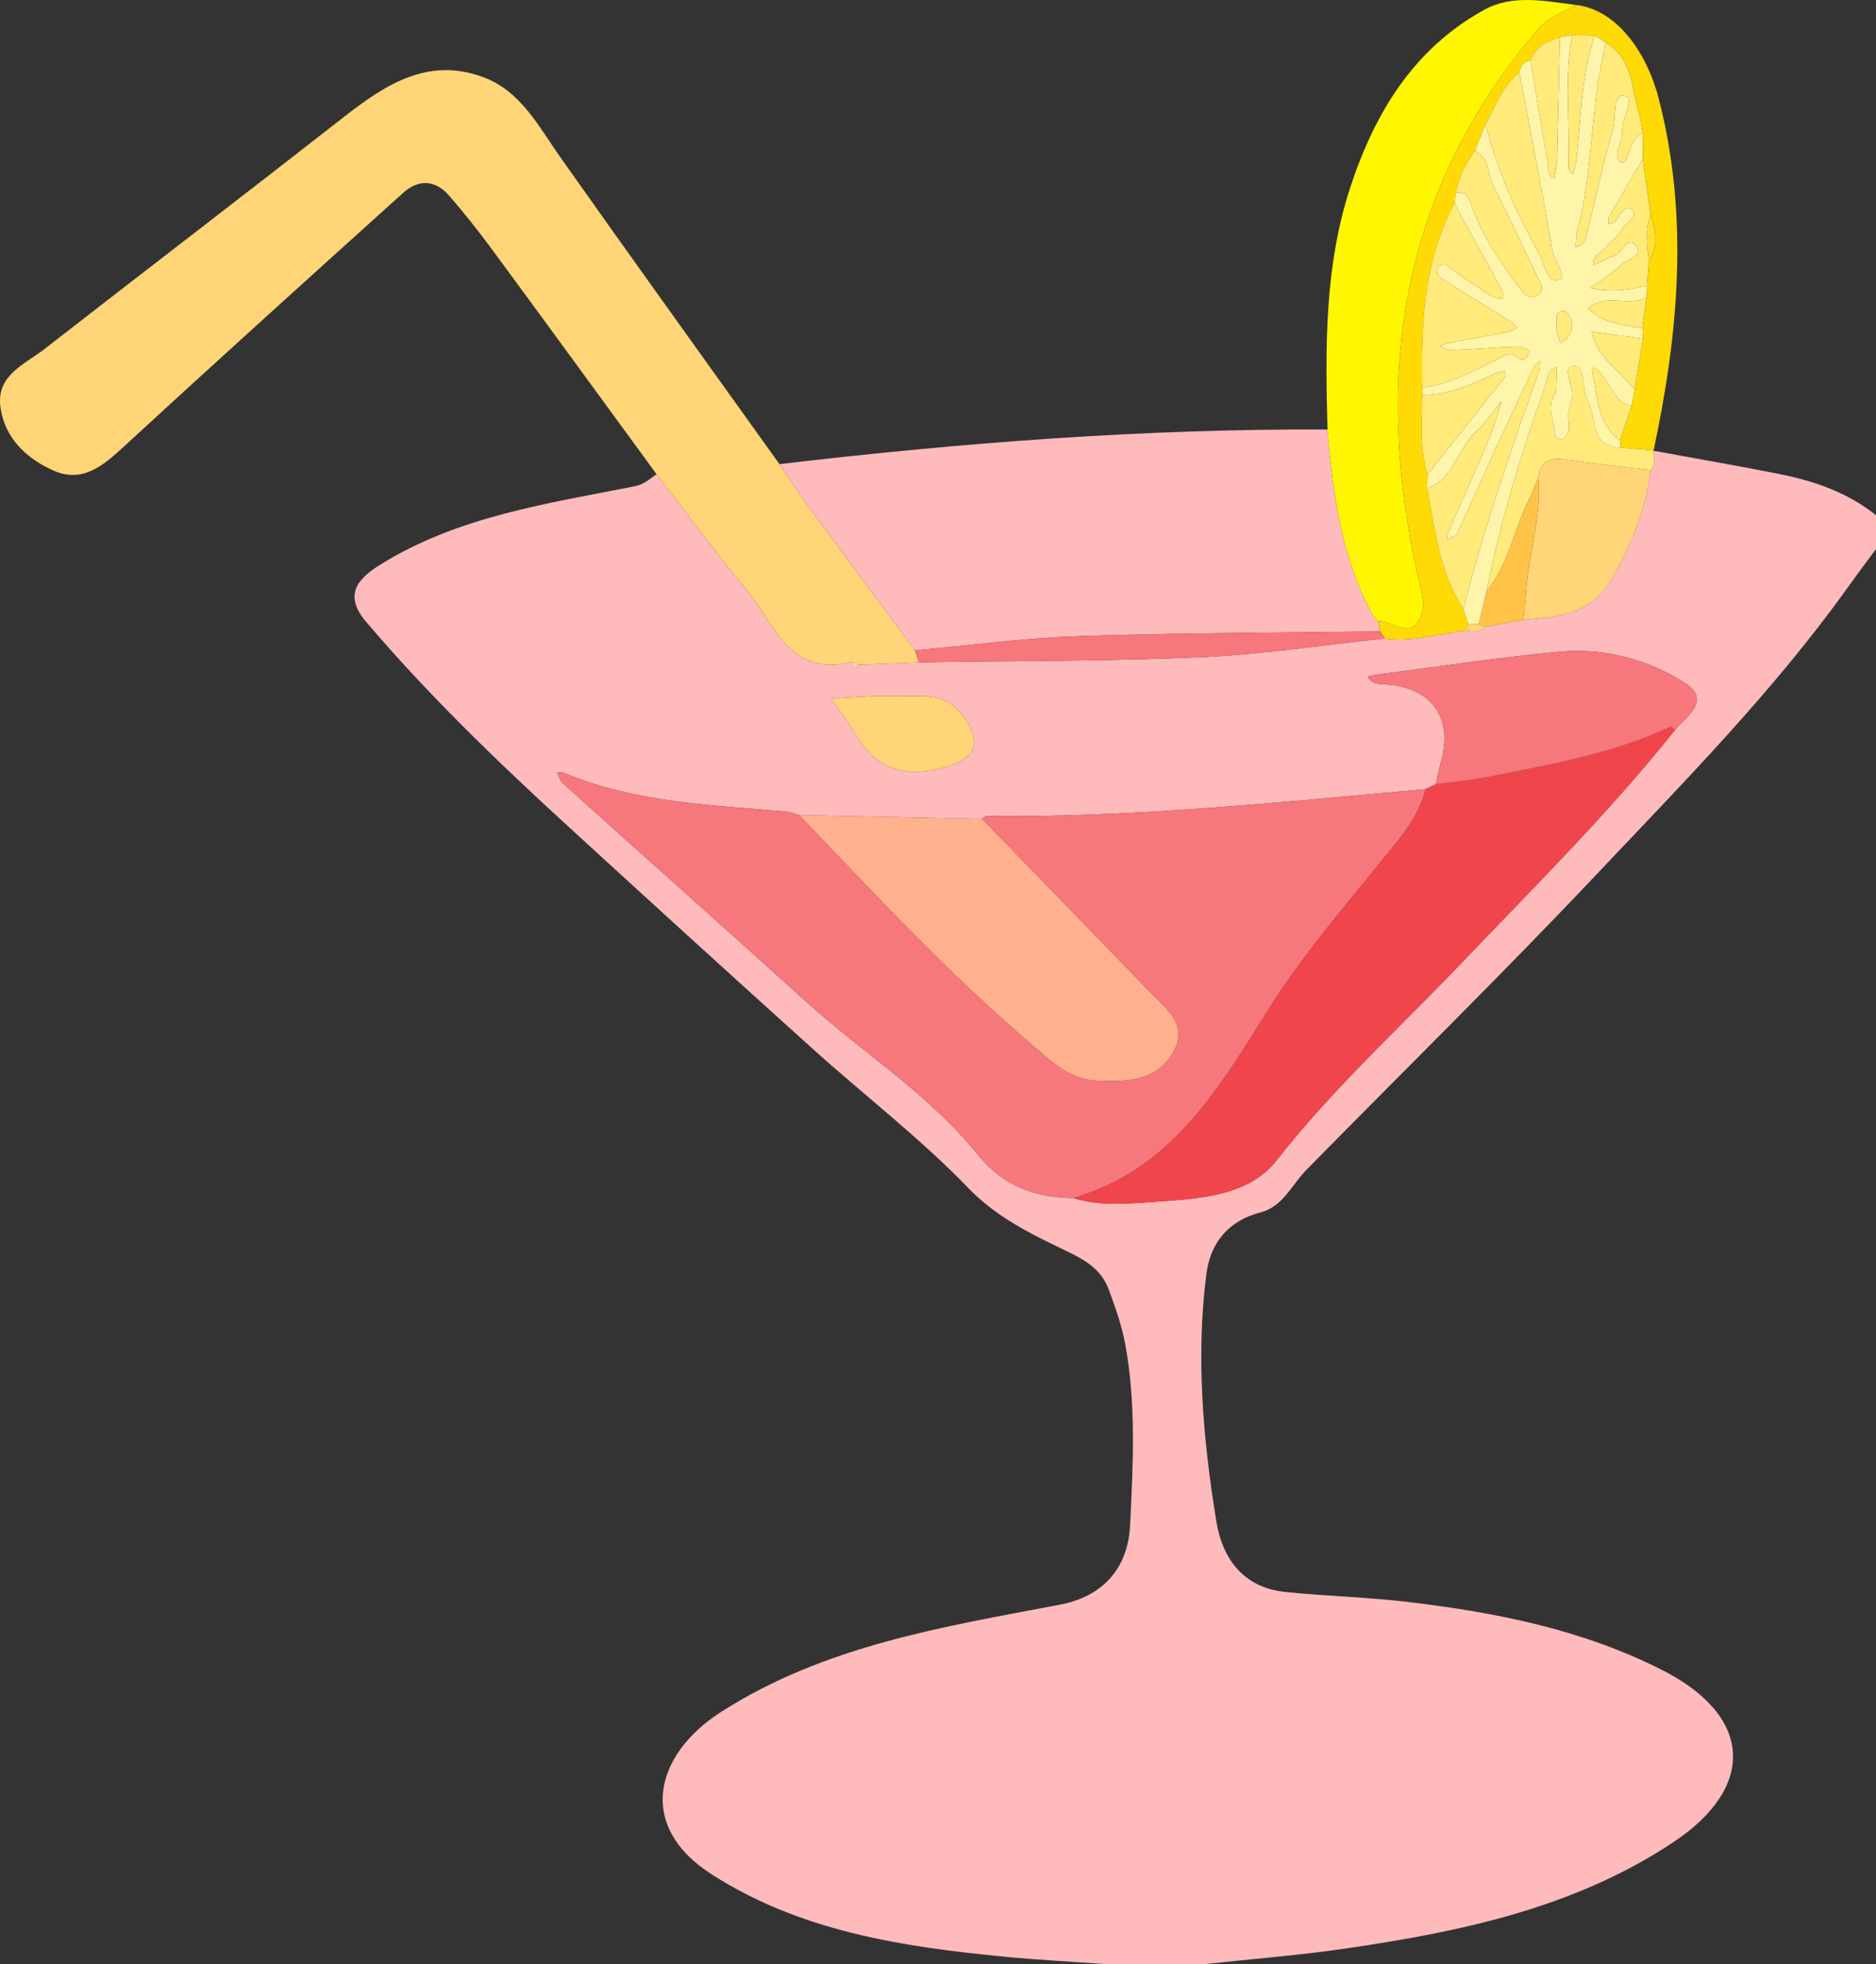   <svg xmlns="http://www.w3.org/2000/svg" viewBox="0 0 161.045 168.597">
   <rect x="0" y="0" width="161.045" height="168.597" fill="#333333" stroke="none"/>
   <g>
    <path d="m141.945,38.692c3.579.656,7.165,1.273,10.734,1.981,3.025.601,5.913,1.58,8.367,3.553v2.9c-.782,1.061-1.577,2.112-2.343,3.185-6.407,8.972-14.138,16.8-21.675,24.772-8.137,8.607-16.601,16.905-24.902,25.357-1.248,1.271-1.989,3.128-3.899,3.622-2.794.723-4.324,2.622-4.667,5.306-.905,7.083-.289,14.131.843,21.149.558,3.46,2.461,5.776,5.966,6.135,3.477.356,6.971.435,10.465.849,7.619.904,15.053,2.381,21.908,5.875,7.698,3.923,8.064,10.005.878,14.771-8.476,5.621-18.206,7.658-28.069,9.1-4.038.59-8.116.907-12.176,1.348h-8.377c-2.965-.213-5.935-.364-8.893-.652-8.76-.853-17.412-2.182-25.022-7.063-6.47-4.15-4.874-10.298.826-13.942,8.877-5.675,19.005-7.29,29.047-9.192,3.733-.707,5.874-3.127,6.056-6.825.255-5.187.532-10.366-.41-15.505-.295-1.61-.847-3.188-1.423-4.727-.689-1.839-2.13-2.589-3.954-3.464-2.835-1.36-5.718-2.781-8.097-5.245-4.151-4.299-8.942-7.973-13.396-11.985-7.165-6.455-14.294-12.951-21.401-19.469-5.929-5.437-11.702-11.03-16.92-17.175-1.976-2.328-.634-3.724,1.235-4.885,6.678-4.151,14.333-5.237,21.84-6.728.833-.166,1.291-.623,1.873-1.039,2.559,3.309,5.031,6.692,7.704,9.906,2.398,2.883,3.69,7.516,9.007,6.223.118.407.246.787.685.227,1.711-.068,3.422-.135,5.133-.203,8.093-.128,16.193-.085,24.276-.443,5.248-.232,10.471-1.049,15.705-1.604,2.374.328,4.641-.397,6.95-.706.607.098,1.219.228,1.714-.303,1.064-.197,2.129-.394,3.193-.592,3.003-.225,5.917-.439,7.674-3.571,1.643-2.929,2.915-5.932,3.309-9.278.476-.526.325-1.112.161-1.699l.074.034Zm1.85,23.96c1.05-1.232,3.182-2.568.767-4.083-3.189-2-6.873-2.977-10.669-2.628-4.963.456-9.898,1.214-14.845,1.847-.551.071-1.099.17-1.648.256.366.785,1.126.661,1.769.719,3.833.349,5.6,2.956,4.519,6.685-.178.614-.289,1.247-.432,1.871l-.881.418c-12.534,1.122-25.056,2.446-37.667,2.314-.134-.001-.269.157-.404.241-5.23-.108-10.46-.217-15.69-.325-.41-.108-.815-.279-1.231-.315-6.422-.544-12.897-.773-18.973-3.31-.169-.071-.389-.018-.586-.023.154.303.238.684.473.896,6.965,6.265,13.967,12.49,20.917,18.773,4.87,4.403,10.549,7.926,14.699,13.094,2.193,2.73,4.927,3.715,8.22,3.756,2.412.74,4.902.47,7.321.298,3.659-.26,7.769-.514,10.129-3.529,4.814-6.148,10.548-11.364,15.898-16.967,6.242-6.537,12.669-12.903,18.313-19.987Zm-67.401-2.916c-.467,0-.789-.014-1.109.002-1.31.066-2.62.14-3.93.212.738,1.076,1.545,2.112,2.2,3.236,1.886,3.239,4.803,3.564,7.912,2.554,1.672-.543,3.032-1.482,1.478-3.916-1.815-2.841-4.329-1.881-6.55-2.089Z" style="fill:#ffbabc;">
    </path>
    <path d="m78.888,56.854c-1.711.068-3.422.135-5.133.203-.228-.076-.457-.152-.685-.228-5.317,1.293-6.609-3.339-9.007-6.223-2.673-3.215-5.145-6.597-7.704-9.906-4.709-6.439-9.406-12.888-14.137-19.312-1.16-1.576-2.384-3.112-3.664-4.591-1.18-1.363-2.63-1.432-3.941-.25-8.037,7.245-16.068,14.496-24.027,21.825-1.792,1.65-3.556,3.134-6.067,1.991-2.307-1.05-4.134-2.786-4.487-5.432-.363-2.726,2.063-3.637,3.74-4.941,8.548-6.646,17.146-13.229,25.677-19.896,3.56-2.782,7.214-5.229,11.975-3.495,3.281,1.195,4.811,4.259,6.702,6.937,6.213,8.8,12.513,17.539,18.78,26.3.745,1.097,1.455,2.22,2.24,3.289,3.117,4.244,6.256,8.47,9.388,12.703.117.341.233.682.349,1.024Z" style="fill:#ffd577;">
    </path>
    <path d="m78.538,55.83c-3.131-4.233-6.271-8.46-9.387-12.703-.785-1.068-1.495-2.191-2.24-3.289,15.628-1.839,31.297-3.046,47.047-2.97.492,5.562,1.184,11.074,3.974,16.068.09.101.179.202.269.303l.059.057.08-.015c.046.305.092.61.138.915-8.652.122-17.308.125-25.954.413-4.67.156-9.324.798-13.985,1.221Z" style="fill:#ffbabc;">
    </path>
    <path d="m118.34,53.281l-.08.015s-.059-.057-.059-.057c-.09-.101-.179-.202-.269-.303-2.789-4.994-3.482-10.507-3.974-16.068-.187-7.017-.267-14.019,1.967-20.813,2.103-6.396,5.447-11.893,11.507-15.221,2.425-1.332,5.194-.75,7.835-.407-1.1.631-2.325,1.02-3.206,2.046-11.786,13.725-14.19,29.54-10.408,46.72.326,1.48.968,3.085-.026,4.309-.863,1.064-2.167-.154-3.288-.221Z" style="fill:#fff701;">
    </path>
    <path d="m118.34,53.281c1.121.067,2.425,1.285,3.288.221.994-1.225.352-2.829.026-4.309-3.782-17.181-1.379-32.995,10.408-46.72.881-1.026,2.106-1.415,3.206-2.046,3.344.346,6.047,3.82,7.145,8.112,2.592,10.129,1.671,20.135-.467,30.154,0,0-.074-.034-.073-.034-.912-.078-1.825-.156-2.737-.234-.024-.207-.048-.414-.072-.621.333-.981.666-1.962.999-2.943.095-.521.19-1.043.286-1.564.231-1.409.462-2.818.694-4.228-.015-.308-.03-.616-.045-.924.12-.874.24-1.749.361-2.623.012-.316.023-.633.035-.949.051-.732.103-1.463.154-2.195.867-1.278.608-2.6.152-3.929-.222-1.609-.444-3.218-.666-4.827-.002-.745-.005-1.491-.007-2.236-.098-.514-.149-1.043-.302-1.541-.673-2.198-.512-4.79-2.881-6.2-.31-.198-.621-.397-.931-.595-.658-.013-1.315-.026-1.973-.039-.343.063-.686.126-1.029.188-1.09.344-2.101.787-2.509,1.991-.606.066-.847.483-.975,1.01-1.442,1.191-2.061,2.914-2.905,4.492-.304.76-.608,1.519-.912,2.279-.809,1.062-1.381,2.233-1.622,3.554-.044.312-.087.624-.131.936-2.675,4.966-2.858,10.368-2.768,15.818.002.207.004.414.006.622-.005,2.286-.276,4.589.462,6.825-.014.4-.028.799-.043,1.199.675,3.56,1.063,7.206,3.12,10.348l.414,1.255-.226.57c-2.309.309-4.576,1.035-6.95.706-.131-.204-.261-.407-.391-.61-.046-.305-.092-.61-.138-.915Z" style="fill:#ffda04;">
    </path>
    <path d="m84.303,70.291c.135-.084.27-.242.404-.241,12.612.131,25.133-1.193,37.668-2.314-.45,1.856-1.51,3.368-2.684,4.825-3.786,4.698-7.772,9.227-10.989,14.38-4.164,6.669-8.255,13.512-16.569,15.897-3.292-.04-6.027-1.026-8.22-3.756-4.151-5.167-9.829-8.691-14.699-13.094-6.95-6.283-13.952-12.508-20.917-18.773-.236-.212-.319-.594-.473-.896.196.005.417-.048.586.023,6.076,2.536,12.551,2.766,18.973,3.31.416.035.821.207,1.231.315,6.462,6.755,12.82,13.616,19.957,19.685,1.654,1.407,3.208,3.005,5.597,3.111,2.585.115,5.222.032,6.603-2.551,1.252-2.342-.76-3.724-2.15-5.162-4.763-4.928-9.543-9.839-14.316-14.757Z" style="fill:#f6777c;">
    </path>
    <path d="m92.133,102.838c8.314-2.385,12.405-9.227,16.569-15.897,3.217-5.153,7.204-9.682,10.989-14.38,1.174-1.457,2.233-2.97,2.684-4.825.294-.139.588-.279.882-.417,1.458-.198,2.931-.323,4.372-.607,5.367-1.059,10.773-1.988,15.793-4.326.068-.032.247.173.374.267-5.645,7.084-12.071,13.45-18.313,19.987-5.35,5.603-11.084,10.82-15.898,16.967-2.361,3.015-6.47,3.269-10.129,3.529-2.419.172-4.91.443-7.321-.298Z" style="fill:#f1454c;">
    </path>
    <path d="m84.303,70.291c4.773,4.918,9.553,9.829,14.316,14.757,1.39,1.438,3.402,2.821,2.15,5.162-1.381,2.583-4.017,2.666-6.603,2.551-2.389-.106-3.943-1.704-5.597-3.111-7.137-6.069-13.495-12.93-19.957-19.685,5.23.108,10.46.217,15.69.325Z" style="fill:#ffb08c;">
    </path>
    <path d="m143.795,62.652c-.127-.094-.305-.299-.374-.267-5.02,2.338-10.426,3.267-15.793,4.326-1.441.284-2.913.41-4.372.607.142-.625.253-1.258.431-1.871,1.081-3.729-.686-6.336-4.519-6.685-.643-.059-1.403.065-1.769-.719.549-.086,1.097-.185,1.648-.256,4.947-.633,9.882-1.391,14.845-1.847,3.796-.349,7.481.628,10.669,2.628,2.415,1.515.283,2.851-.767,4.083Z" style="fill:#f6777c;">
    </path>
    <path d="m141.71,40.357c-.394,3.346-1.666,6.349-3.309,9.278-1.757,3.132-4.671,3.346-7.673,3.571.086-.684.217-1.367.249-2.054.161-3.406,1.405-6.696,1.074-10.152.179-1.339.931-1.759,2.245-1.568,2.464.359,4.942.622,7.415.925Z" style="fill:#ffd577;">
    </path>
    <path d="m118.477,54.196c.13.203.261.407.391.61-5.234.555-10.457,1.372-15.705,1.604-8.083.358-16.183.315-24.276.443-.116-.341-.233-.682-.349-1.023,4.661-.423,9.315-1.066,13.984-1.221,8.646-.288,17.302-.291,25.954-.413Z" style="fill:#f6777c;">
    </path>
    <path d="m76.394,59.736c2.221.208,4.735-.753,6.55,2.089,1.554,2.434.194,3.373-1.478,3.916-3.109,1.009-6.026.684-7.912-2.554-.655-1.124-1.462-2.16-2.2-3.236,1.31-.071,2.62-.146,3.93-.212.32-.016.642-.002,1.109-.002Z" style="fill:#ffd577;">
    </path>
    <path d="m141.71,40.357c-2.472-.303-4.95-.566-7.415-.925-1.314-.191-2.066.229-2.245,1.568-.266.636-.495,1.289-.804,1.903-1.293,2.571-1.731,5.538-3.633,7.824,1.206-5.988,2.954-11.824,5.025-17.563.206-.571.115-1.461,1.02-1.652-.023.709-.035,1.419-.08,2.126-.009.145-.156.276-.223.422-.531,1.157.147,2.273.148,3.414,0,.079.537.299.66.214.945-.652.234-1.692.531-2.515.108-.3.145-.625.231-.934.28-1.002-.962-2.734.159-2.844,1.075-.106.684,1.999,1.242,3.027.785,1.447.083,3.915,2.808,4.001.913.078,1.825.156,2.737.234.163.587.314,1.172-.162,1.699Z" style="fill:#ffea7a;">
    </path>
    <path d="m127.613,50.728c1.902-2.286,2.34-5.254,3.633-7.825.309-.614.538-1.268.804-1.903.331,3.456-.914,6.747-1.074,10.152-.032.687-.163,1.369-.249,2.054-1.065.197-2.129.394-3.194.592-.202-.076-.403-.152-.605-.228.228-.947.457-1.895.685-2.842Z" style="fill:#ffc348;">
    </path>
    <path d="m126.928,53.57c.202.076.403.152.605.228-.495.531-1.107.401-1.714.302.075-.19.15-.38.225-.57.295.013.59.026.884.04Z" style="fill:#ffd577;">
    </path>
    <path d="m73.069,56.829c.228.076.457.152.685.228-.439.56-.566.179-.685-.228Z" style="fill:#ffd3a7;">
    </path>
    <path d="m117.932,52.936c.09.101.179.202.269.303-.09-.101-.179-.202-.269-.303Z" style="fill:#ffda04;">
    </path>
    <path d="m126.928,53.57c-.295-.013-.59-.026-.884-.04-.138-.419-.276-.837-.414-1.255,1.754-6.939,4.092-13.693,6.497-20.425.097-.271.052-.592.074-.889-.201.223-.47.414-.592.673-1.327,2.809-2.642,5.624-3.938,8.448-.87,1.897-1.683,3.82-2.578,5.705-.119.25-.568.343-.865.509.022-.188,0-.394.072-.56,1.175-2.688,2.39-5.359,3.531-8.062.444-1.051.727-2.17,1.083-3.259-.714.868-1.335,1.839-2.162,2.581-1.635,1.466-1.893,4.1-4.242,4.93.014-.4.028-.799.042-1.199,2.214-2.782,4.432-5.561,6.632-8.354.092-.117.024-.36.031-.544-.296.082-.61.126-.886.252-1.993.907-3.979,1.829-6.238,1.822-.002-.207-.004-.414-.006-.622,2.331-.3,4.358-1.403,6.422-2.416.505-.248.997-.711,1.631-.278.3.204.613.548.932.045.107-.169.201-.556.176-.568-.315-.142-.657-.334-.983-.321-1.865.077-3.728.229-5.593.3-.356.014-.722-.22-1.083-.34.327-.102.649-.236.983-.3,1.622-.309,3.251-.588,4.871-.906.282-.055.539-.241.808-.367-.221-.203-.417-.447-.667-.603-1.857-1.16-3.737-2.284-5.579-3.467-.372-.239-.904-.675-.49-1.174.451-.543.821.054,1.197.311,1.143.78,2.285,1.562,3.456,2.299.222.14.57.078.86.109-.006-.201.057-.44-.029-.597-1.37-2.521-2.759-5.032-4.143-7.545.044-.312.087-.624.13-.936,1.056-.118,1.212.764,1.455,1.419.924,2.495,2.416,4.645,3.999,6.739.359.475.805,1.186,1.568.643.671-.477.199-1.062-.046-1.577-1.265-2.656-2.496-5.331-3.833-7.95-.485-.95-.22-2.32-1.52-2.829.304-.76.608-1.519.912-2.279,1.006,3.885,2.609,7.529,4.575,11.008.493.872.614,2.622,1.718,2.318.776-.213-.392-1.608-.546-2.521-.866-5.113-1.879-10.201-2.842-15.297.128-.527.369-.944.975-1.01.474,2.887.91,5.781,1.46,8.652.09.47-.191,1.214.577,1.46.079-.559.213-1.116.229-1.677.096-3.475.165-6.951.244-10.426.343-.063.686-.126,1.029-.188-.655,3.785-.164,7.599-.281,11.398-.006.188.236.383.362.574.084-.291.205-.576.246-.872.508-3.693.385-7.48,1.645-11.061.31.198.621.397.931.595-.211,1.092-.459,2.178-.628,3.276-.662,4.306-.67,8.704-1.827,12.943-.115.423-.097.882-.14,1.324.743-.08.874-.641,1.016-1.234.709-2.954,1.358-5.926,2.2-8.842.298-1.034-.092-3.079.989-2.888.946.168-.252,2.01-.211,3.113.033.922-.937,2.128-.071,2.592.51.273.726-1.296,1.157-1.986.149-.238.46-.375.697-.558.002.745.005,1.491.007,2.236-.985,1.683-1.977,3.363-2.944,5.057-.08.14.008.377.019.57.182-.076.413-.105.538-.235.444-.463.835-1.595,1.467-.994.581.553-.609,1.134-.931,1.75-.285.545-.909.902-1.29,1.412-.383.513-1.244.709-1.102,1.585.603-.277,1.187-.613,1.814-.815.687-.221,1.107-1.784,1.847-.841.676.861-.756,1.15-1.277,1.624-.817.743-1.769,1.336-2.664,1.993,1.368.282,2.73.285,4.091-.054.257-.064.528-.068.793-.1-.012.316-.023.633-.035.949-1.568.878-3.555-.432-5.024.964,1.305,1.253,2.984,1.457,4.663,1.659.015.308.03.616.045.924-1.466-.196-2.932-.392-4.398-.588.389,2.108,2.239,3.158,3.412,4.697.055.072.193.081.292.119-.095.521-.19,1.043-.285,1.564-1.513-.349-1.745-1.888-2.631-2.82-.212-.223-.868-.86-.739-.205.411,2.099.373,4.472,2.371,5.968.024.207.048.414.072.621-2.725-.085-2.024-2.554-2.808-4.001-.558-1.028-.167-3.133-1.242-3.027-1.12.11.121,1.842-.159,2.844-.086.309-.123.634-.231.934-.296.822.414,1.863-.531,2.515-.123.085-.66-.135-.66-.214-.001-1.141-.679-2.257-.148-3.414.067-.145.213-.277.223-.422.045-.707.057-1.417.08-2.126-.905.191-.814,1.081-1.02,1.652-2.071,5.738-3.819,11.574-5.025,17.563-.228.948-.456,1.895-.684,2.842Zm6.657-25.226c.099.295.234.699.37,1.104.588-.322.99-.763.99-1.482,0-.648-.291-1.355-.888-1.259-.753.121-.246.981-.472,1.637Z" style="fill:#fff5aa;">
    </path>
    <path d="m124.854,17.463c1.385,2.513,2.773,5.024,4.143,7.545.086.158.022.396.029.597-.29-.031-.639.031-.86-.109-1.17-.737-2.313-1.518-3.456-2.299-.376-.257-.746-.854-1.197-.311-.414.499.118.935.49,1.174,1.842,1.183,3.722,2.307,5.579,3.467.25.156.446.4.667.603-.269.126-.525.312-.808.367-1.621.317-3.249.597-4.871.906-.335.064-.656.198-.983.3.361.12.727.353,1.083.34,1.865-.071,3.728-.222,5.593-.3.327-.014.669.179.983.321.025.011-.069.399-.176.568-.319.502-.632.159-.932-.045-.634-.432-1.126.031-1.631.278-2.064,1.013-4.091,2.117-6.422,2.416-.09-5.45.094-10.852,2.768-15.818Z" style="fill:#ffea7a;">
    </path>
    <path d="m122.51,41.927c2.349-.83,2.607-3.464,4.242-4.93.827-.742,1.448-1.713,2.162-2.581-.356,1.088-.639,2.207-1.083,3.259-1.141,2.702-2.356,5.373-3.531,8.062-.072.165-.05.372-.072.56.296-.166.746-.259.865-.509.894-1.885,1.707-3.808,2.578-5.705,1.296-2.824,2.611-5.639,3.938-8.448.123-.26.391-.451.592-.673-.021.298.023.618-.074.889-2.405,6.732-4.743,13.486-6.497,20.425-2.057-3.143-2.445-6.789-3.12-10.348Z" style="fill:#ffea7a;">
    </path>
    <path d="m130.423,6.201c.963,5.096,1.976,10.184,2.842,15.297.155.913,1.322,2.307.546,2.521-1.104.304-1.225-1.446-1.718-2.318-1.967-3.48-3.569-7.123-4.575-11.008.844-1.578,1.463-3.301,2.905-4.492Z" style="fill:#ffea7a;">
    </path>
    <path d="m141.022,11.386c-.237.183-.548.32-.697.558-.431.69-.648,2.259-1.157,1.986-.866-.464.104-1.671.071-2.592-.04-1.103,1.158-2.945.211-3.113-1.081-.192-.691,1.854-.989,2.888-.842,2.916-1.492,5.888-2.2,8.842-.142.594-.273,1.155-1.016,1.234.044-.442.025-.902.14-1.324,1.157-4.238,1.166-8.636,1.827-12.943.169-1.098.417-2.185.628-3.276,2.369,1.41,2.208,4.002,2.881,6.2.153.498.204,1.026.302,1.541Z" style="fill:#ffea7a;">
    </path>
    <path d="m126.606,12.973c1.3.508,1.035,1.879,1.52,2.829,1.338,2.62,2.569,5.294,3.833,7.95.245.515.718,1.099.046,1.577-.763.542-1.21-.169-1.568-.643-1.583-2.094-3.075-4.244-3.999-6.739-.243-.655-.399-1.537-1.455-1.419.24-1.322.813-2.492,1.622-3.554Z" style="fill:#ffea7a;">
    </path>
    <path d="m122.091,33.903c2.259.007,4.245-.915,6.238-1.822.276-.126.59-.17.886-.252-.007.184.061.427-.031.544-2.201,2.793-4.418,5.572-6.632,8.354-.737-2.235-.466-4.539-.461-6.825Z" style="fill:#ffea7a;">
    </path>
    <path d="m141.39,24.573c-.265.032-.536.036-.793.1-1.361.339-2.723.336-4.091.054.895-.657,1.847-1.25,2.664-1.993.522-.475,1.953-.763,1.277-1.624-.74-.943-1.159.62-1.847.841-.627.202-1.211.538-1.814.815-.142-.876.718-1.071,1.102-1.585.381-.51,1.005-.867,1.29-1.412.322-.615,1.512-1.197.931-1.75-.632-.601-1.023.531-1.467.994-.125.13-.356.16-.538.235-.01-.192-.099-.429-.019-.57.967-1.694,1.959-3.374,2.944-5.057.222,1.609.444,3.218.666,4.827-.535,1.291-.265,2.613-.152,3.929-.051.732-.103,1.463-.154,2.195Z" style="fill:#ffea7a;">
    </path>
    <path d="m133.907,3.2c-.078,3.476-.148,6.951-.244,10.426-.015.561-.15,1.118-.229,1.677-.768-.246-.487-.99-.577-1.46-.55-2.872-.986-5.766-1.46-8.652.408-1.204,1.42-1.647,2.509-1.991Z" style="fill:#ffea7a;">
    </path>
    <path d="m136.909,3.051c-1.26,3.581-1.137,7.368-1.645,11.061-.041.296-.162.582-.246.872-.126-.192-.368-.387-.362-.574.117-3.799-.375-7.613.281-11.398.658.013,1.315.026,1.973.039Z" style="fill:#ffea7a;">
    </path>
    <path d="m140.346,33.296c-.099-.038-.237-.047-.292-.119-1.173-1.539-3.023-2.589-3.412-4.697,1.466.196,2.932.392,4.398.588-.231,1.409-.462,2.818-.694,4.228Z" style="fill:#ffea7a;">
    </path>
    <path d="m139.062,37.803c-1.999-1.496-1.96-3.869-2.371-5.968-.128-.655.527-.018.739.205.886.931,1.118,2.471,2.631,2.82-.333.981-.666,1.962-.999,2.943Z" style="fill:#ffea7a;">
    </path>
    <path d="m140.994,28.145c-1.679-.202-3.358-.405-4.663-1.659,1.469-1.395,3.456-.086,5.024-.964-.12.874-.241,1.748-.361,2.623Z" style="fill:#ffea7a;">
    </path>
    <path d="m141.544,22.378c-.112-1.316-.383-2.638.152-3.929.455,1.329.715,2.651-.152,3.929Z" style="fill:#ffe139;">
    </path>
    <path d="m133.586,28.344c.226-.656-.281-1.517.472-1.637.598-.096.889.611.888,1.259,0,.718-.403,1.16-.99,1.482-.136-.404-.271-.809-.37-1.104Z" style="fill:#ffea7a;">
    </path>
   </g>
  </svg>
